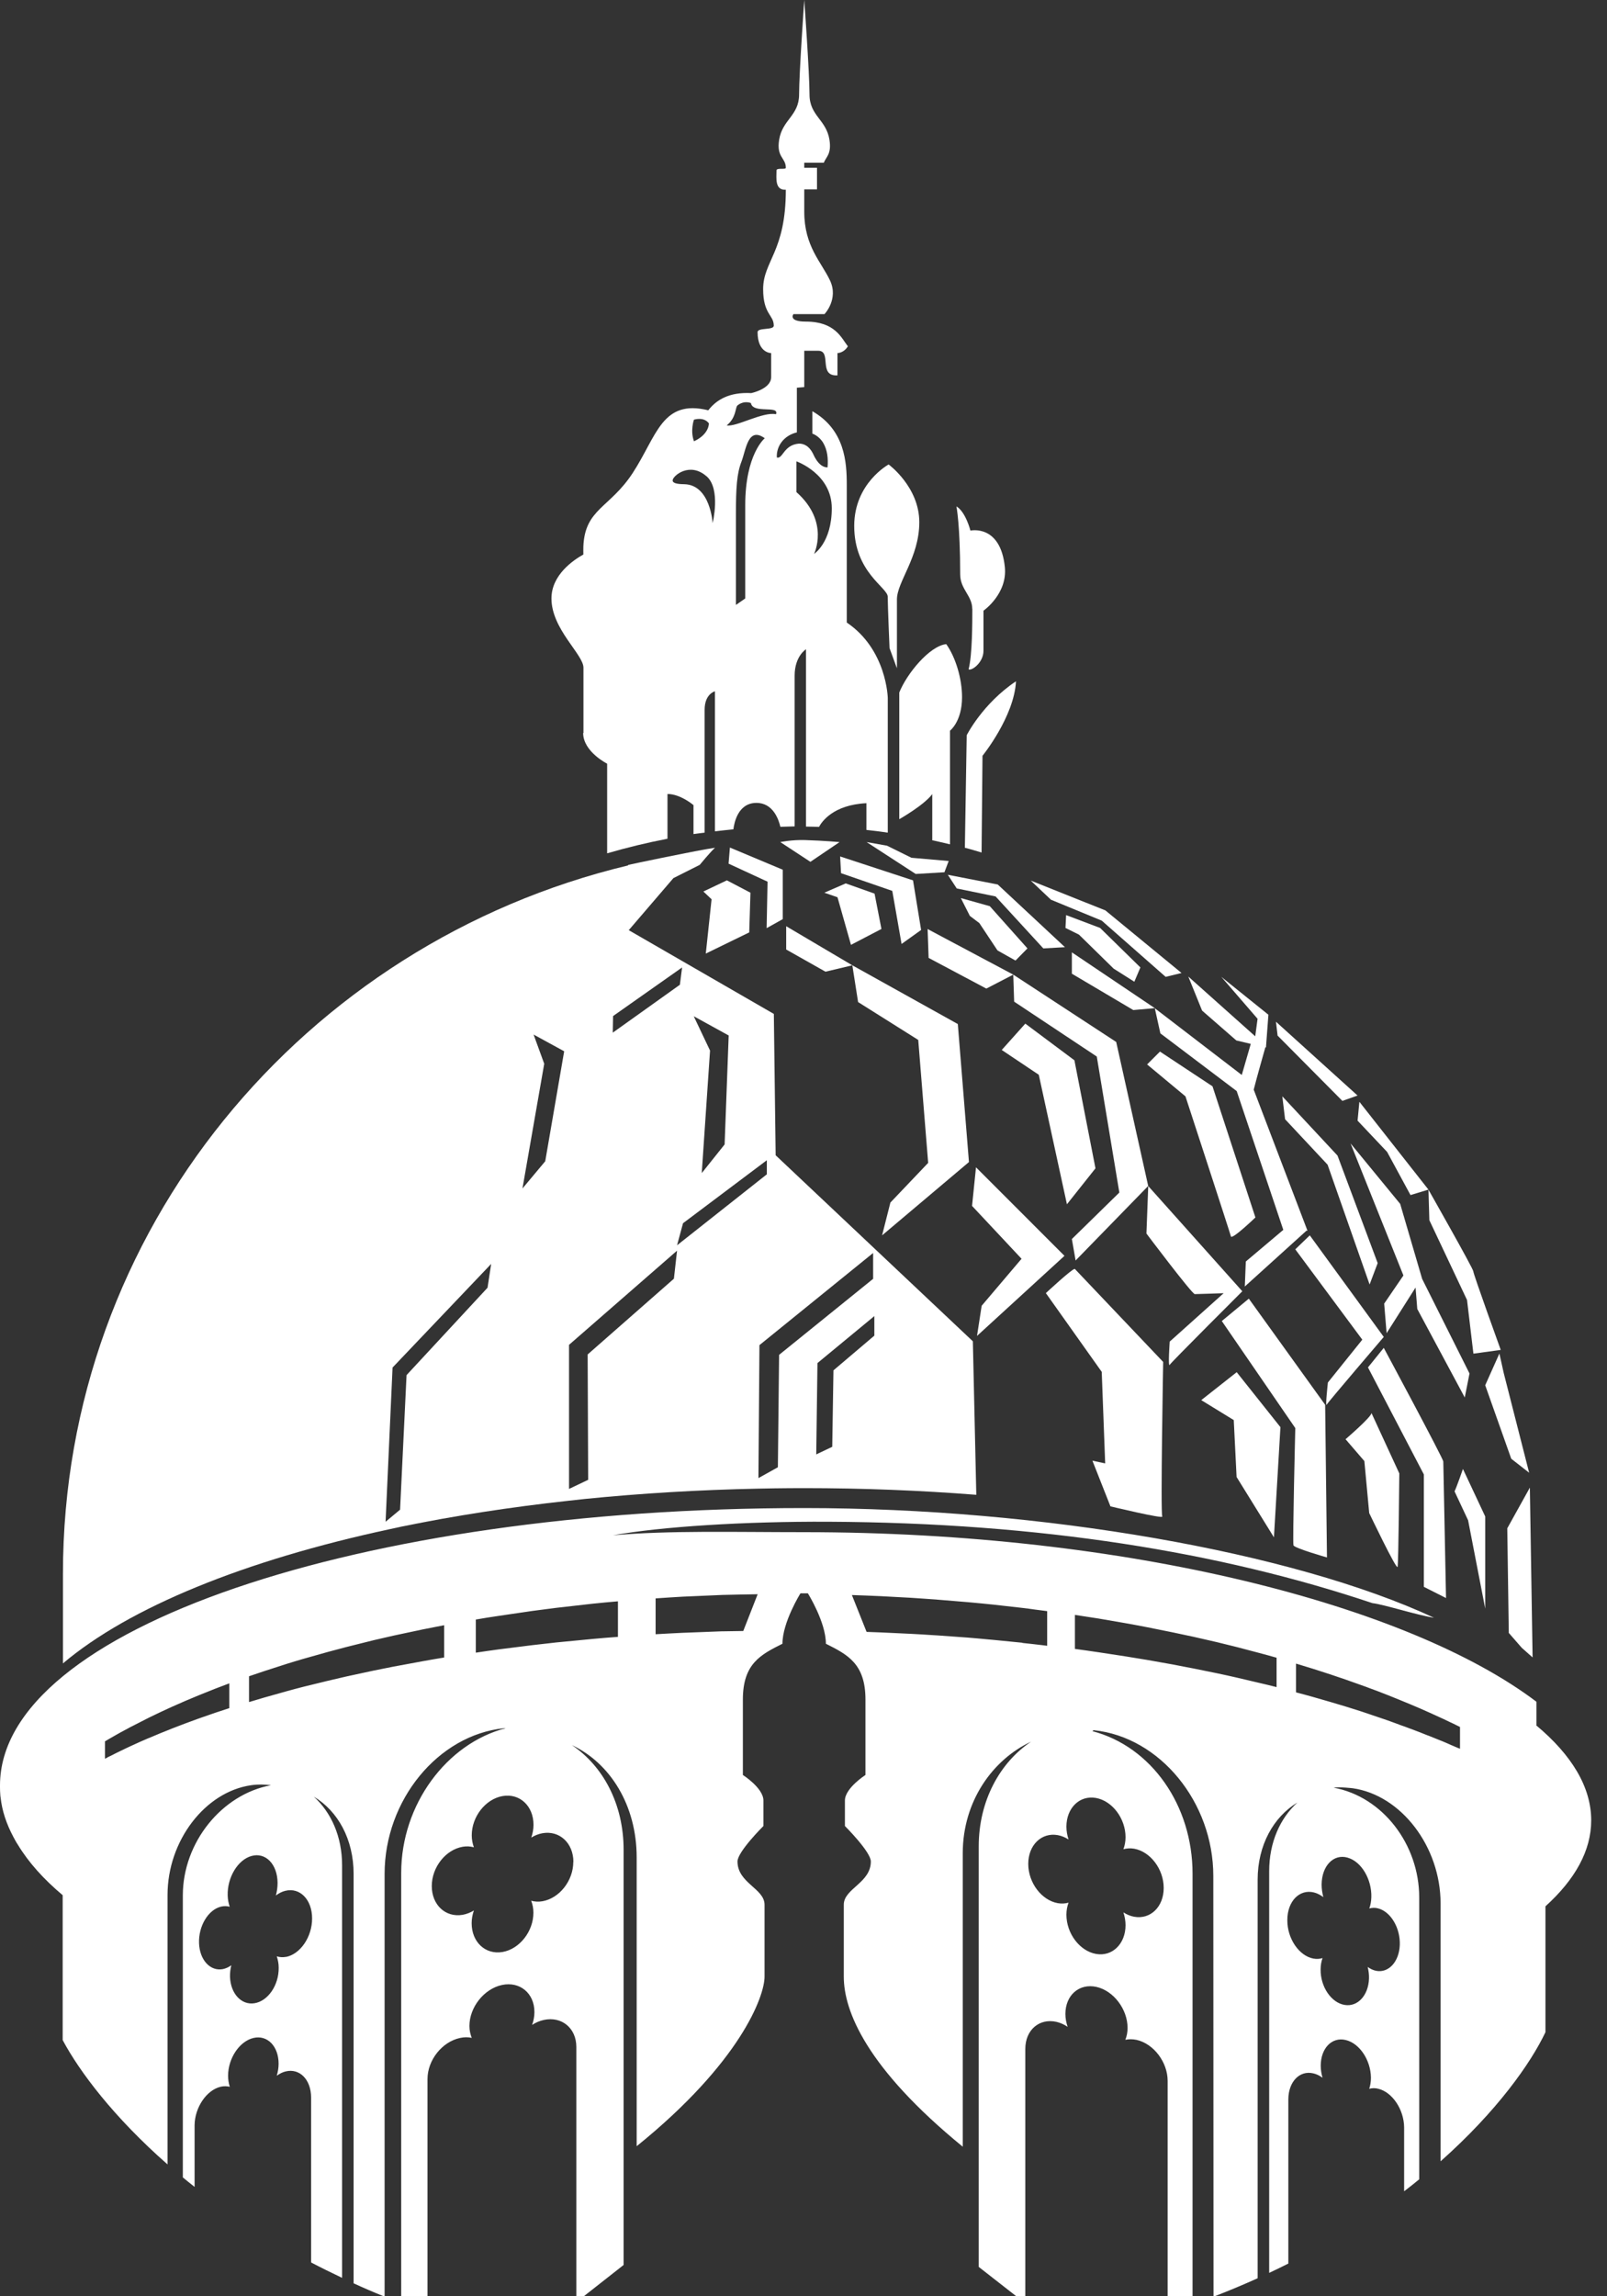 <svg xmlns="http://www.w3.org/2000/svg" width="70" height="100" viewBox="0 0 70 100" fill="none">
  <rect x="0" y="0" width="70" height="100" fill="#333333" stroke="none"/>
  <g clip-path="url(#clip0_166_375)">
    <path d="M66.927 75.129V74.11C61.357 69.89 49.103 66.724 35.027 66.724C31.957 66.724 29.135 66.644 26.701 66.861C28.796 66.481 32.456 66.252 36.089 66.27C45.319 66.314 53.142 67.588 59.783 69.815C60.273 69.868 61.781 70.353 62.464 70.45C56.304 67.584 45.376 65.674 35.022 65.674C15.681 65.674 0 70.931 0 77.753C0 77.77 0 77.784 0 77.801C0 77.81 0 77.823 0 77.832C0 77.942 0.004 78.052 0.013 78.163C0.013 78.211 0.022 78.246 0.026 78.277C0.088 78.855 0.278 79.424 0.578 79.988C0.604 80.041 0.639 80.094 0.666 80.151C0.701 80.218 0.741 80.279 0.785 80.346C1.244 81.104 1.896 81.832 2.73 82.533V88.843C3.462 90.215 4.948 92.195 7.298 94.258V82.52C7.298 80.169 8.93 78.031 10.941 77.744C11.241 77.7 11.527 77.709 11.805 77.744C9.666 78.136 7.964 80.235 7.964 82.542V94.823C8.132 94.96 8.299 95.101 8.476 95.237V92.552C8.484 91.776 8.996 91.022 9.609 90.876C9.75 90.841 9.887 90.85 10.01 90.876C9.962 90.731 9.935 90.567 9.935 90.391C9.94 89.624 10.438 88.892 11.042 88.751C11.646 88.609 12.136 89.112 12.136 89.875C12.136 90.051 12.105 90.228 12.056 90.395C12.18 90.307 12.312 90.237 12.453 90.206C13.057 90.065 13.547 90.567 13.551 91.335V98.527C13.988 98.756 14.438 98.977 14.901 99.197V81.228C14.901 79.98 14.424 78.926 13.67 78.242C14.715 78.868 15.403 80.094 15.403 81.607V99.435C15.822 99.629 16.254 99.815 16.7 99.995H16.753V81.607C16.753 78.397 19.081 75.557 21.956 75.261C21.978 75.261 22.005 75.261 22.027 75.261C19.456 75.927 17.476 78.586 17.476 81.563V100H18.622V90.537C18.622 89.716 19.257 88.918 20.038 88.751C20.219 88.711 20.391 88.711 20.549 88.746C20.488 88.592 20.448 88.42 20.448 88.23C20.448 87.414 21.083 86.612 21.864 86.444C22.644 86.277 23.279 86.802 23.279 87.622C23.279 87.811 23.244 88.001 23.178 88.182C23.336 88.08 23.508 88.005 23.689 87.966C24.47 87.798 25.105 88.323 25.105 89.143V100.009H25.418L27.164 98.637V80.553C27.164 78.568 26.273 76.91 24.911 75.998C26.582 76.782 27.733 78.621 27.733 80.888V93.465C32.248 89.818 33.303 86.938 33.303 86.083V82.947C33.303 82.242 32.125 82.008 32.125 81.064C32.125 80.641 33.254 79.521 33.254 79.521V78.41C33.254 77.867 32.359 77.298 32.359 77.298V74.013C32.359 72.443 33.144 72.055 34.083 71.583C34.083 70.644 34.868 69.387 34.868 69.387H35.19C35.19 69.387 35.975 70.64 35.975 71.583C36.914 72.055 37.699 72.448 37.699 74.013V77.298C37.699 77.298 36.804 77.872 36.804 78.41V79.521C36.804 79.521 37.933 80.645 37.933 81.064C37.933 82.004 36.755 82.242 36.755 82.947V86.083C36.755 87.573 37.739 90.056 41.937 93.487V80.707C41.937 78.441 43.242 76.628 44.913 75.848C43.555 76.756 42.633 78.423 42.633 80.407V98.721L44.287 100.013H44.662V89.227C44.662 88.407 45.266 87.882 46.016 88.049C46.188 88.089 46.355 88.164 46.505 88.266C46.444 88.085 46.408 87.895 46.408 87.706C46.408 86.885 47.012 86.361 47.762 86.528C48.507 86.696 49.116 87.498 49.116 88.314C49.116 88.504 49.081 88.676 49.019 88.83C49.173 88.799 49.336 88.799 49.508 88.834C50.254 89.002 50.862 89.805 50.862 90.62V100.004H51.947V81.598C51.947 78.621 50.152 76.059 47.581 75.389C47.603 75.389 47.621 75.345 47.647 75.349C50.523 75.645 52.851 78.485 52.851 81.695L52.86 100.004H52.895C53.548 99.753 54.178 99.488 54.782 99.215V81.862C54.782 80.354 55.475 79.124 56.515 78.498C55.761 79.181 55.285 80.235 55.285 81.483V98.981C55.567 98.849 55.845 98.712 56.119 98.576V91.423C56.123 90.656 56.612 90.148 57.212 90.294C57.353 90.325 57.486 90.395 57.609 90.484C57.56 90.316 57.53 90.14 57.53 89.963C57.53 89.2 58.015 88.698 58.614 88.839C59.219 88.98 59.708 89.712 59.717 90.479C59.717 90.66 59.691 90.819 59.642 90.964C59.765 90.933 59.898 90.925 60.039 90.964C60.647 91.11 61.154 91.864 61.163 92.64V95.427C61.388 95.255 61.609 95.083 61.82 94.907V82.63C61.82 80.323 60.228 78.242 58.09 77.85C58.367 77.81 58.923 77.876 58.923 77.876C61.035 78.176 62.751 80.421 62.751 82.894V94.122C65.207 91.943 66.684 89.844 67.319 88.499V83.018C68.611 81.849 69.312 80.593 69.312 79.274C69.312 77.828 68.466 76.43 66.918 75.138L66.927 75.129ZM9.988 74.388C9.785 74.454 9.582 74.52 9.384 74.586L8.648 74.842C8.255 74.983 7.867 75.129 7.497 75.274C7.466 75.288 7.43 75.301 7.4 75.314C7.104 75.429 6.817 75.548 6.54 75.667C6.509 75.68 6.482 75.693 6.451 75.702C6.222 75.799 5.997 75.9 5.777 76.002C5.742 76.02 5.706 76.033 5.671 76.05C5.618 76.077 5.565 76.099 5.512 76.125C5.486 76.139 5.455 76.152 5.428 76.165C5.296 76.227 5.164 76.293 5.036 76.355C5.001 76.372 4.965 76.39 4.935 76.408C4.864 76.443 4.798 76.478 4.727 76.509C4.701 76.522 4.674 76.535 4.648 76.553C4.621 76.566 4.599 76.58 4.573 76.593V75.834C4.599 75.821 4.621 75.803 4.648 75.79C4.674 75.773 4.701 75.759 4.727 75.742C4.793 75.702 4.864 75.662 4.935 75.623C4.97 75.605 5.005 75.583 5.036 75.565C5.164 75.49 5.296 75.42 5.428 75.349C5.455 75.336 5.486 75.319 5.512 75.305C5.565 75.274 5.618 75.248 5.671 75.217C5.706 75.199 5.742 75.182 5.777 75.164C5.997 75.049 6.222 74.935 6.451 74.82C6.482 74.807 6.509 74.794 6.54 74.776C6.817 74.639 7.109 74.503 7.4 74.37C7.43 74.357 7.466 74.34 7.497 74.326C7.871 74.159 8.255 73.991 8.648 73.832L9.384 73.537C9.582 73.462 9.785 73.383 9.988 73.308V74.392V74.388ZM12.462 85.218C12.316 85.245 12.184 85.236 12.056 85.196C12.105 85.346 12.14 85.509 12.14 85.69C12.149 86.453 11.673 87.145 11.086 87.238C10.513 87.331 10.041 86.815 10.019 86.083C10.015 85.911 10.037 85.743 10.076 85.584C9.962 85.668 9.838 85.725 9.71 85.752C9.159 85.858 8.696 85.355 8.67 84.623C8.643 83.882 9.066 83.168 9.627 83.031C9.759 83 9.887 83.005 10.006 83.035C9.957 82.89 9.922 82.727 9.918 82.546C9.895 81.766 10.354 80.994 10.954 80.826C11.567 80.654 12.083 81.179 12.091 81.995C12.091 82.184 12.065 82.37 12.017 82.546C12.145 82.449 12.281 82.379 12.427 82.343C13.066 82.184 13.595 82.727 13.595 83.547C13.595 84.354 13.079 85.104 12.453 85.223L12.462 85.218ZM19.346 72.183C19.037 72.236 18.728 72.284 18.424 72.342L17.136 72.58C16.845 72.637 16.563 72.695 16.276 72.752L15.09 73.008C14.821 73.07 14.557 73.131 14.296 73.193L13.216 73.457C12.969 73.519 12.727 73.585 12.484 73.652L11.514 73.925C11.289 73.991 11.064 74.057 10.848 74.123V72.999C11.069 72.924 11.289 72.849 11.514 72.774L12.484 72.461C12.727 72.386 12.969 72.311 13.216 72.24L14.296 71.936C14.561 71.866 14.826 71.795 15.09 71.725L16.276 71.429C16.559 71.363 16.845 71.297 17.136 71.231L18.424 70.957C18.728 70.895 19.037 70.834 19.346 70.776V72.188V72.183ZM24.972 81.086C24.972 81.902 24.368 82.669 23.628 82.797C23.456 82.828 23.292 82.815 23.138 82.775C23.2 82.934 23.235 83.106 23.235 83.296C23.235 84.112 22.631 84.879 21.89 85.007C21.145 85.135 20.545 84.575 20.545 83.754C20.545 83.565 20.58 83.379 20.642 83.199C20.492 83.291 20.325 83.357 20.153 83.388C19.407 83.516 18.808 82.956 18.808 82.136C18.808 81.316 19.412 80.553 20.153 80.425C20.325 80.394 20.488 80.407 20.642 80.447C20.585 80.288 20.549 80.116 20.549 79.927C20.549 79.106 21.154 78.344 21.894 78.216C22.64 78.088 23.239 78.648 23.239 79.468C23.239 79.658 23.204 79.843 23.142 80.024C23.292 79.931 23.46 79.865 23.632 79.834C24.377 79.706 24.977 80.266 24.977 81.086H24.972ZM26.913 71.284C26.538 71.31 26.168 71.341 25.797 71.376L24.236 71.526C24.002 71.552 23.773 71.579 23.539 71.605C23.42 71.619 23.301 71.632 23.186 71.645L21.714 71.83C21.383 71.874 21.052 71.923 20.726 71.972V70.529C21.052 70.472 21.383 70.419 21.714 70.371L23.186 70.155C23.319 70.137 23.456 70.119 23.592 70.102C23.808 70.075 24.02 70.044 24.24 70.018L25.802 69.841C26.172 69.802 26.542 69.767 26.917 69.736V71.284H26.913ZM32.376 71.028C32.376 71.028 31.719 71.037 31.543 71.041C31.512 71.041 31.486 71.041 31.455 71.041L29.735 71.107C29.338 71.125 28.946 71.147 28.558 71.169V69.608C28.95 69.581 29.343 69.555 29.735 69.533L31.455 69.458C31.865 69.445 32.588 69.436 33.003 69.427L32.376 71.028ZM44.53 71.539L43.282 71.416C43.18 71.407 43.079 71.398 42.982 71.389C42.704 71.363 42.426 71.336 42.144 71.314L40.861 71.222C40.79 71.217 40.715 71.213 40.645 71.209C40.318 71.186 39.992 71.169 39.666 71.151L38.361 71.09C38.158 71.081 37.748 71.067 37.748 71.067L37.108 69.462C37.527 69.475 37.941 69.493 38.361 69.511L39.666 69.581C40.067 69.608 40.464 69.634 40.861 69.665L42.144 69.771C42.528 69.806 42.907 69.841 43.282 69.881L44.53 70.022C44.711 70.044 44.891 70.066 45.072 70.093C45.253 70.115 45.434 70.137 45.614 70.163V71.672C45.544 71.663 45.469 71.654 45.398 71.645C45.112 71.61 44.821 71.579 44.534 71.548L44.53 71.539ZM47.74 78.299C48.45 78.427 49.028 79.19 49.028 80.01C49.028 80.2 48.992 80.376 48.935 80.531C49.081 80.491 49.239 80.482 49.403 80.509C50.112 80.637 50.69 81.4 50.69 82.22C50.69 83.04 50.112 83.6 49.403 83.472C49.235 83.441 49.081 83.375 48.935 83.282C48.992 83.459 49.028 83.648 49.028 83.838C49.028 84.654 48.45 85.218 47.74 85.091C47.03 84.963 46.452 84.2 46.452 83.379C46.452 83.19 46.488 83.013 46.545 82.859C46.4 82.899 46.241 82.908 46.078 82.881C45.368 82.753 44.79 81.99 44.79 81.17C44.79 80.35 45.368 79.79 46.078 79.918C46.245 79.949 46.4 80.015 46.545 80.107C46.488 79.931 46.452 79.741 46.452 79.552C46.452 78.732 47.03 78.172 47.74 78.299ZM55.607 73.471C55.342 73.405 55.073 73.338 54.804 73.277L53.865 73.056C53.578 72.99 53.296 72.928 53.005 72.867L51.982 72.659C51.881 72.642 51.779 72.62 51.682 72.602C51.48 72.562 51.272 72.523 51.069 72.483L49.976 72.289C49.654 72.236 49.328 72.183 49.006 72.13L47.85 71.954C47.511 71.905 47.167 71.852 46.823 71.808V70.327C47.167 70.379 47.511 70.432 47.85 70.485L49.006 70.684C49.332 70.741 49.654 70.803 49.976 70.865L51.069 71.085C51.272 71.129 51.471 71.169 51.669 71.213C51.775 71.235 51.881 71.257 51.982 71.279L53.005 71.513C53.296 71.583 53.583 71.654 53.865 71.725L54.804 71.972C55.073 72.042 55.342 72.117 55.607 72.192V73.466V73.471ZM58.707 80.901C59.302 81.069 59.757 81.841 59.735 82.621C59.73 82.802 59.699 82.965 59.646 83.111C59.765 83.08 59.893 83.071 60.021 83.106C60.577 83.243 61 83.957 60.974 84.698C60.947 85.43 60.489 85.933 59.942 85.827C59.814 85.8 59.691 85.743 59.576 85.659C59.615 85.818 59.638 85.986 59.633 86.158C59.611 86.89 59.144 87.406 58.575 87.313C57.993 87.22 57.516 86.528 57.525 85.765C57.525 85.584 57.556 85.421 57.609 85.271C57.486 85.311 57.349 85.32 57.208 85.293C56.586 85.174 56.07 84.425 56.075 83.618C56.075 82.797 56.604 82.259 57.234 82.414C57.38 82.449 57.516 82.524 57.644 82.617C57.596 82.44 57.569 82.255 57.569 82.065C57.578 81.25 58.09 80.725 58.698 80.897L58.707 80.901ZM63.593 76.156C63.567 76.143 63.536 76.13 63.505 76.121C63.434 76.09 63.359 76.059 63.289 76.028C63.258 76.015 63.227 76.002 63.196 75.989C63.179 75.98 63.165 75.975 63.148 75.967C63.046 75.923 62.954 75.879 62.852 75.839C62.83 75.83 62.813 75.821 62.791 75.812C62.791 75.812 62.786 75.812 62.782 75.812C62.769 75.808 62.755 75.799 62.742 75.795C62.57 75.724 62.394 75.654 62.217 75.583H62.208C61.97 75.486 61.732 75.393 61.485 75.301C61.468 75.292 61.446 75.288 61.423 75.279C61.278 75.221 61.124 75.168 60.974 75.116C60.965 75.116 60.952 75.107 60.943 75.102C60.78 75.041 60.617 74.983 60.449 74.922C60.158 74.82 59.862 74.723 59.567 74.622C59.474 74.591 59.386 74.56 59.289 74.529C58.853 74.388 58.407 74.251 57.953 74.119L57.203 73.903C56.956 73.832 56.705 73.766 56.454 73.7V72.448C56.705 72.523 56.956 72.602 57.203 72.677L57.953 72.919C58.407 73.07 58.853 73.224 59.289 73.383C59.342 73.4 59.395 73.422 59.448 73.44C59.488 73.453 59.527 73.466 59.567 73.484C59.867 73.594 60.162 73.704 60.449 73.819C60.617 73.885 60.78 73.951 60.943 74.018C60.956 74.022 60.969 74.031 60.983 74.035C61.128 74.097 61.278 74.154 61.423 74.216C61.446 74.225 61.463 74.234 61.485 74.243C61.732 74.344 61.97 74.45 62.208 74.556C62.208 74.556 62.217 74.556 62.217 74.56C62.389 74.635 62.552 74.714 62.72 74.789C62.742 74.798 62.764 74.807 62.786 74.82C62.786 74.82 62.795 74.82 62.799 74.825C62.817 74.833 62.835 74.842 62.857 74.851C62.954 74.895 63.055 74.944 63.152 74.992C63.17 75.001 63.183 75.01 63.201 75.014C63.231 75.027 63.262 75.045 63.293 75.058C63.364 75.094 63.439 75.129 63.509 75.164C63.536 75.177 63.567 75.191 63.597 75.208V76.161L63.593 76.156Z" fill="white"/>
    <path d="M34.096 40.027V37.875L31.794 36.91L31.736 37.611L33.434 38.396L33.394 40.42L34.096 40.027Z" fill="white"/>
    <path d="M34.246 41.35L35.957 42.316L37.126 42.038L34.246 40.336V41.35Z" fill="white"/>
    <path d="M38.423 53.799L42.207 50.606L41.722 44.596L37.127 42.038L37.378 43.639L39.998 45.288L40.43 50.642L38.785 52.37L38.423 53.799Z" fill="white"/>
    <path d="M40.45 41.716L42.964 43.052L44.137 42.444L40.406 40.459L40.45 41.716Z" fill="white"/>
    <path d="M36.635 38.026L38.867 38.797L39.272 41.108L40.123 40.499L39.771 38.339L36.596 37.298L36.635 38.026Z" fill="white"/>
    <path d="M32.636 40.605L32.689 38.876L31.662 38.338L30.639 38.824L30.996 39.163L30.744 41.527L32.636 40.605Z" fill="white"/>
    <path d="M36.481 39.075L37.068 41.147L38.395 40.455L38.095 38.916L36.839 38.471L35.908 38.876L36.481 39.075Z" fill="white"/>
    <path d="M47.718 50.88L46.801 46.175L44.662 44.578L43.635 45.725L45.249 46.805L46.475 52.445L47.718 50.88Z" fill="white"/>
    <path d="M42.558 58.178L46.368 54.69L42.514 50.835L42.342 52.516L44.498 54.818L42.761 56.864L42.558 58.178Z" fill="white"/>
    <path d="M46.813 55.259C46.69 55.259 45.557 56.313 45.557 56.313L47.991 59.743L48.141 63.73L47.585 63.611L48.37 65.6C48.37 65.6 50.707 66.164 50.628 66.041C50.548 65.917 50.667 59.311 50.667 59.311L46.818 55.259H46.813Z" fill="white"/>
    <path d="M50.952 59.435C51.031 59.311 54.114 56.233 54.114 56.233L50.017 51.651L49.938 53.719C49.938 53.719 51.922 56.357 52.045 56.357C52.169 56.357 53.302 56.317 53.302 56.317L50.952 58.425C50.952 58.425 50.872 59.558 50.952 59.439V59.435Z" fill="white"/>
    <path d="M57.053 53.799L56.422 54.407L59.341 58.341L57.842 60.206C57.842 60.206 57.723 61.287 57.789 61.172C57.851 61.057 60.276 58.222 60.276 58.222L57.057 53.803L57.053 53.799Z" fill="white"/>
    <path d="M53.618 53.843C53.658 54.006 54.685 53.019 54.685 53.019L52.816 47.308L50.527 45.795L49.967 46.355L51.638 47.745C51.638 47.745 53.578 53.68 53.618 53.843Z" fill="white"/>
    <path d="M41.853 39.11L42.246 39.886L42.66 40.2L43.45 41.39L44.235 41.831L44.755 41.302L43.115 39.463L41.853 39.11Z" fill="white"/>
    <path d="M46.389 41.249L43.461 38.519L41.287 38.096L41.675 38.691L43.368 39.039L45.446 41.302L46.389 41.249Z" fill="white"/>
    <path d="M38.639 36.83L37.748 36.671L39.887 38.06L41.139 37.986L41.324 37.496L39.702 37.355L38.639 36.83Z" fill="white"/>
    <path d="M48.511 42.184L49.411 42.753L49.675 42.131L47.92 40.411L46.439 39.851L46.412 40.411L46.999 40.702L48.511 42.184Z" fill="white"/>
    <path d="M46.69 42.404L49.366 43.987L50.301 43.903L46.69 41.474V42.404Z" fill="white"/>
    <path d="M56.343 67.297C56.383 67.421 57.802 67.826 57.802 67.826L57.723 61.177L54.398 56.555L53.221 57.53L56.422 62.191C56.422 62.191 56.299 67.178 56.343 67.297Z" fill="white"/>
    <path d="M53.742 61.843L53.865 64.321L55.492 66.949L55.775 62.151L53.87 59.757L52.326 60.974L53.742 61.843Z" fill="white"/>
    <path d="M60.011 55.007L58.261 50.324L55.857 47.744L55.977 48.741L57.829 50.721L59.659 55.938L60.011 55.007Z" fill="white"/>
    <path d="M47.992 40.093L50.775 42.541L51.467 42.373L48.151 39.648L44.897 38.347L45.778 39.181L47.992 40.093Z" fill="white"/>
    <path d="M51.762 42.528L52.362 44.01L53.853 45.31L54.483 45.46L54.091 46.814L50.303 43.908L50.545 45.002L53.87 47.515L55.899 53.557H55.903L54.267 54.937L54.223 56.026L56.908 53.596H56.953L54.611 47.453C54.734 46.96 55.056 45.831 55.118 45.61H55.145L55.251 44.19L53.2 42.541L54.779 44.367L54.677 45.13L51.762 42.528Z" fill="white"/>
    <path d="M44.137 42.444L44.176 43.621L47.775 46.011L48.758 51.934L46.69 53.958L46.853 54.893L50.015 51.647L48.621 45.376L44.137 42.444Z" fill="white"/>
    <path d="M64.011 59.814L61.948 55.695L60.991 52.428L58.83 49.795L59.716 52.009L61.132 55.545L60.294 56.771L60.4 58.059L61.661 56.07L61.736 57.005L63.804 60.859L64.011 59.814Z" fill="white"/>
    <path d="M64.695 60.326L65.829 63.527L66.609 64.136L65.502 59.796L65.313 58.945L64.695 60.326Z" fill="white"/>
    <path d="M65.722 71.112L66.287 71.76L66.759 72.179L66.64 64.784L65.656 66.556L65.722 71.112Z" fill="white"/>
    <path d="M64.695 70.053V66.04L63.725 63.972C63.725 63.972 63.443 64.784 63.359 64.947L63.95 66.208L64.695 70.053Z" fill="white"/>
    <path d="M62.988 69.599C62.988 69.599 62.869 63.77 62.869 63.646C62.869 63.523 60.276 58.698 60.276 58.698L59.588 59.549L62.022 64.21V69.105L62.992 69.595L62.988 69.599Z" fill="white"/>
    <path d="M59.648 65.904C59.648 65.904 60.838 68.395 60.878 68.237C60.918 68.078 60.953 64.166 60.953 64.166L59.74 61.534C59.749 61.701 58.611 62.676 58.611 62.676L59.431 63.628L59.643 65.904H59.648Z" fill="white"/>
    <path d="M58.473 47.943L59.134 47.709L55.58 44.495L55.651 45.099L58.473 47.943Z" fill="white"/>
    <path d="M60.422 50.165L61.441 52.044L62.222 51.806L59.214 47.982L59.135 48.803L60.422 50.165Z" fill="white"/>
    <path d="M63.903 56.613L64.181 58.95L65.371 58.787C65.371 58.787 64.176 55.48 64.176 55.365C64.176 55.25 62.223 51.81 62.223 51.81L62.262 53.138L63.903 56.613Z" fill="white"/>
    <path d="M42.109 32.024L42.029 36.919C42.276 36.98 42.514 37.055 42.757 37.126L42.797 32.914C42.797 32.914 44.177 31.212 44.256 29.669C42.797 30.643 42.109 32.019 42.109 32.019V32.024Z" fill="white"/>
    <path d="M39.172 35.675C39.172 35.675 40.248 35.067 40.609 34.582V36.593C40.87 36.645 41.125 36.712 41.381 36.769V31.821C41.381 31.821 41.906 31.424 41.906 30.361C41.906 29.55 41.624 28.62 41.218 28.051C40.486 28.13 39.494 29.347 39.172 30.159V35.671V35.675Z" fill="white"/>
    <path d="M38.744 28.214L39.07 29.104V26.106C39.07 25.334 40.044 24.28 40.044 22.741C40.044 21.202 38.708 20.227 38.708 20.227C38.708 20.227 37.209 21.039 37.209 22.904C37.209 24.933 38.669 25.581 38.669 25.987C38.669 26.392 38.748 28.218 38.748 28.218L38.744 28.214Z" fill="white"/>
    <path d="M25.402 31.922C25.402 32.734 26.447 33.258 26.447 33.258V37.161C27.307 36.91 28.184 36.698 29.075 36.526V34.577C29.644 34.577 30.208 35.062 30.208 35.062V36.323C30.367 36.297 30.535 36.283 30.693 36.261V30.912C30.693 30.211 31.143 30.105 31.143 30.105V36.204C31.408 36.173 31.677 36.142 31.946 36.116C31.981 35.834 32.144 34.974 32.938 34.965C33.674 34.956 33.921 35.693 33.992 36.006C34.199 36.001 34.407 35.992 34.614 35.988V29.426C34.614 28.571 35.108 28.275 35.108 28.275V35.997C35.297 35.997 35.487 36.006 35.676 36.01C35.791 35.794 36.285 35.049 37.74 34.978V36.142C38.053 36.173 38.362 36.217 38.671 36.261V30.396C38.671 30.396 38.631 28.289 36.885 27.111V21.11C36.885 20.135 36.805 18.719 35.385 17.908V18.883C35.385 18.883 35.672 18.971 35.862 19.293C36.038 19.597 36.082 19.963 36.047 20.355C35.743 20.355 35.544 20.034 35.443 19.817C35.253 19.398 34.997 19.319 34.803 19.319C34.129 19.372 34.102 20.003 33.838 19.923C33.811 19.425 34.151 18.962 34.711 18.83V16.885L35.033 16.858V15.275H35.641C36.25 15.275 35.623 16.395 36.479 16.347V15.377C36.479 15.377 36.757 15.377 36.933 15.081C36.651 14.724 36.382 14.005 35.103 14.005C34.318 14.005 34.561 13.679 34.561 13.679H35.915C35.915 13.679 36.536 13.031 36.157 12.219C35.778 11.408 35.033 10.733 35.033 9.221V8.246H35.588V7.307H35.033V7.086H35.884C35.985 6.831 36.228 6.707 36.131 6.09C35.994 5.208 35.262 5.045 35.262 4.114C35.262 3.184 35.033 -0.004 35.033 -0.004C35.033 -0.004 34.808 3.188 34.808 4.114C34.808 5.04 34.076 5.208 33.939 6.09C33.816 6.862 34.23 6.862 34.23 7.307C34.23 7.4 33.824 7.294 33.824 7.422C33.824 7.752 33.741 8.29 34.23 8.264C34.23 10.967 33.242 11.368 33.242 12.59C33.242 13.697 33.705 13.706 33.705 14.182C33.705 14.393 33 14.252 33 14.464C33 15.381 33.591 15.377 33.591 15.377V16.422C33.591 16.942 32.722 17.119 32.722 17.119C31.756 17.07 31.205 17.414 30.852 17.868C28.828 17.37 28.616 18.984 27.558 20.602C26.561 22.128 25.481 22.155 25.411 23.795C25.406 23.919 25.411 24.033 25.411 24.148C24.961 24.399 24.021 25.043 24.021 26.062C24.021 27.398 25.415 28.5 25.415 29.078V31.922H25.402ZM34.693 20.091C34.693 20.091 36.232 20.633 36.232 22.133C36.232 23.632 35.46 24.121 35.46 24.121C35.46 24.121 36.153 22.728 34.693 21.431V20.095V20.091ZM32.462 22.009V26.062L32.056 26.344V22.41C32.056 21.233 32.096 20.624 32.299 20.1C32.501 19.57 32.581 18.561 33.313 19.085C33.313 19.085 32.462 19.773 32.462 22.005V22.009ZM32.105 17.674C32.105 17.674 32.343 17.427 32.709 17.551C32.788 18.036 33.961 17.635 33.802 18.04C33.233 17.917 32.06 18.609 31.655 18.525C32.06 18.199 32.025 17.793 32.109 17.674H32.105ZM30.226 18.278C30.226 18.278 30.654 18.133 30.879 18.437C30.879 18.437 30.901 18.905 30.23 19.218C30.058 18.759 30.226 18.283 30.226 18.283V18.278ZM30.782 20.744C31.408 21.303 31.042 22.781 31.042 22.781C31.042 22.781 30.945 21.11 29.807 21.087C29.481 21.083 29.3 21.039 29.3 20.92C29.3 20.726 30.045 20.091 30.782 20.748V20.744Z" fill="white"/>
    <path d="M42.354 26.512C42.354 27.08 42.354 28.54 42.191 29.148C42.315 29.228 42.84 28.866 42.84 28.337V26.595C42.84 26.595 43.893 25.863 43.77 24.69C43.576 22.816 42.271 23.107 42.271 23.107C42.271 23.107 42.068 22.296 41.662 22.053C41.662 22.053 41.825 22.865 41.825 25.012C41.825 25.66 42.35 25.943 42.35 26.512H42.354Z" fill="white"/>
    <path d="M36.57 36.672C36.57 36.672 35.904 36.61 35.062 36.584C34.484 36.566 33.99 36.672 33.99 36.672L35.3 37.532L36.57 36.672Z" fill="white"/>
    <path d="M17.537 66.473C19.795 66.01 22.216 65.635 24.756 65.357L25.474 65.278C27.9 65.035 30.431 64.881 33.042 64.828L33.756 64.815C34.175 64.81 34.594 64.806 35.017 64.806C37.597 64.806 40.106 64.907 42.527 65.097L42.377 58.412L33.787 50.311L33.708 44.155L27.388 40.508L29.333 38.241L30.48 37.664C30.48 37.664 30.929 37.117 31.145 36.919C30.48 37.007 27.357 37.659 27.353 37.672L27.362 37.69H27.353C13.229 41.072 2.742 53.596 2.742 68.532V72.439C5.631 69.996 10.649 67.954 16.964 66.596L17.532 66.473H17.537ZM38.086 58.165L36.305 59.677L36.252 63.007L35.555 63.337L35.608 59.36L38.086 57.314V58.165ZM38.033 54.566V55.691L33.937 59.002L33.884 63.897L33.037 64.369L33.081 58.579L38.033 54.566ZM31.741 45.099L31.564 49.839L30.568 51.087L30.929 45.751L30.219 44.256L31.741 45.094V45.099ZM33.403 50.527V51.14L29.492 54.231L29.752 53.27L33.403 50.527ZM26.705 44.248L29.712 42.131L29.615 42.885L26.692 44.971L26.705 44.248ZM24.787 58.566L29.492 54.465L29.355 55.686L25.598 58.985L25.62 64.444L24.787 64.841V58.57V58.566ZM23.243 45.054L24.575 45.782L23.75 50.571L22.758 51.757L23.706 46.325L23.243 45.054ZM17.105 59.549L21.395 55.042L21.237 56.079L17.709 59.885L17.427 65.745L16.796 66.27L17.1 59.549H17.105Z" fill="white"/>
  </g>
  <defs>
    <clipPath id="clip0_166_375">
      <rect width="69.321" height="100" fill="white"/>
    </clipPath>
  </defs>
</svg>